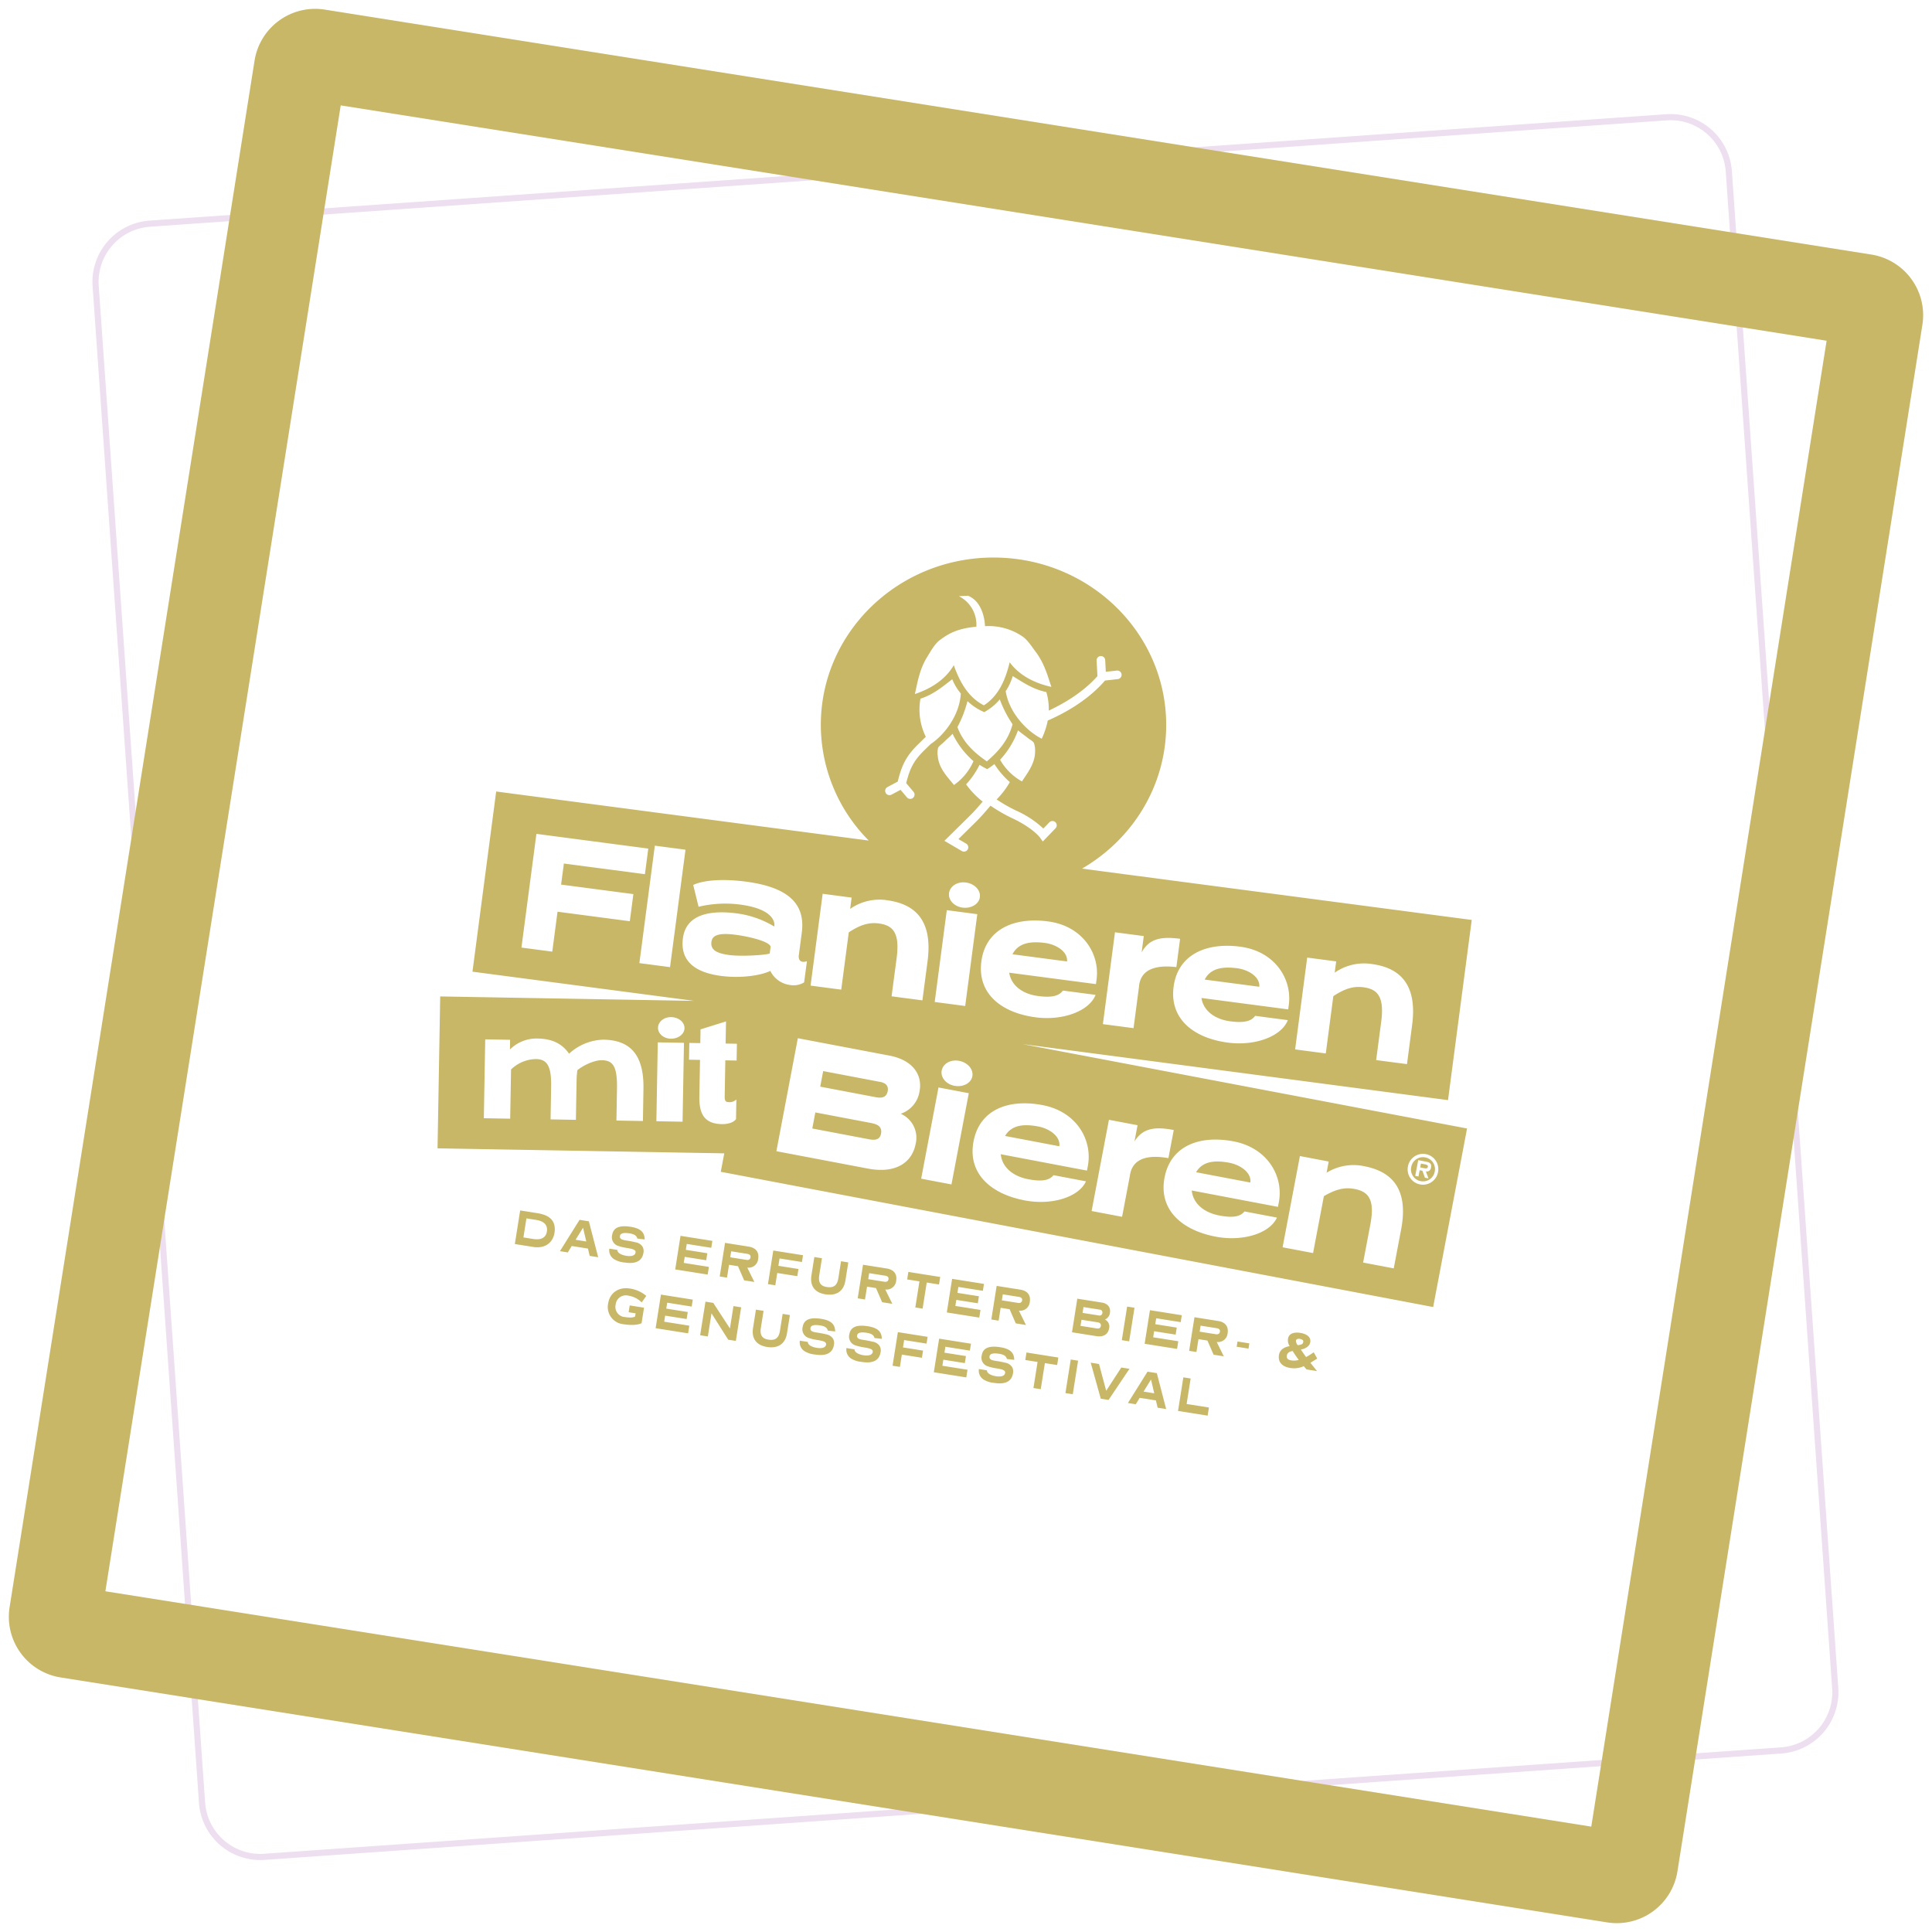 <svg xmlns="http://www.w3.org/2000/svg" xmlns:xlink="http://www.w3.org/1999/xlink" width="629.268" height="629.268" viewBox="0 0 629.268 629.268"><defs><clipPath id="a"><path d="M0-112.5H337.065V-378.721H0Z" transform="translate(0 378.721)" fill="#c7b766"/></clipPath></defs><g transform="translate(-810.599 -159.127)"><g transform="translate(-7591.098 43)"><path d="M20,2A18,18,0,0,0,2,20V515a18,18,0,0,0,18,18H515a18,18,0,0,0,18-18V20A18,18,0,0,0,515,2H20m0-2H515a20,20,0,0,1,20,20V515a20,20,0,0,1-20,20H20A20,20,0,0,1,0,515V20A20,20,0,0,1,20,0Z" transform="matrix(-0.998, 0.07, -0.07, -0.998, 9001.839, 685.86)" fill="#86229e" opacity="0.15"/><path d="M30,30V520H520V30H30M20,0H530a20,20,0,0,1,20,20V530a20,20,0,0,1-20,20H20A20,20,0,0,1,0,530V20A20,20,0,0,1,20,0Z" transform="translate(8944.925 745.395) rotate(-171)" fill="#c7b766"/></g><g transform="translate(972.727 365.288) rotate(9)"><g transform="translate(0 -50.245)" clip-path="url(#a)"><g transform="translate(0 0)"><path d="M-80.209-65.827,59.483-69.485l-1.55-59.17-128,3.352c14.737-11.969,22.885-30.877,19.772-50.53-4.71-29.734-33.4-49.9-64.079-45.039s-51.734,32.9-47.025,62.636a53.436,53.436,0,0,0,21.318,34.766l-122.361,3.2,1.549,59.171L-188.09-63l-81.92,11.513,6.886,49,92.492-13-.187,6.113L65.247-2.165l1.808-59.162ZM49.973-46.112a4.97,4.97,0,0,1,5.136-4.869,4.98,4.98,0,0,1,4.83,5.173A4.979,4.979,0,0,1,54.8-40.939a4.963,4.963,0,0,1-4.829-5.173m-36.205,32.4.924-30.23,9.541.291-.114,3.716a16.7,16.7,0,0,1,11.616-4.031c7.655.234,15.719,3.423,15.258,18.511L50.6-12.59,40.449-12.9l.385-12.591C41.087-33.756,38.6-36,33.941-36.14c-3.439-.1-6.142,1.145-9.5,3.874l-.576,18.859ZM-27.76-30.085c.322-10.539,9.025-15.548,20.34-15.2,11.483.351,17.94,8.876,17.684,17.252l-.047,1.553-28.567-.873c1.145,4.31,5.3,6.492,10.124,6.639,4.382.134,6.793-.625,7.908-2.59l10.761.329c-1.5,5.451-9.729,9.53-18.716,9.255C-19.7-14.071-28.081-19.6-27.76-30.085M-49.521-15.648l.924-30.231,9.485.29-.164,5.38c2.036-4.879,6.064-5.866,12.055-5.683l-.285,9.319c-4.106-.07-11.674.476-11.5,7.643l-.415,13.59ZM-91.05-32.019c.322-10.539,9.025-15.548,20.341-15.2,11.482.351,17.94,8.876,17.684,17.252l-.048,1.553-28.566-.873c1.145,4.31,5.3,6.492,10.124,6.639,4.382.134,6.793-.626,7.907-2.59l10.761.329c-1.5,5.451-9.73,9.53-18.716,9.255C-82.989-16-91.37-21.536-91.05-32.019m-26.3-132.467a37.03,37.03,0,0,0,1.915-8.875,17.867,17.867,0,0,0,5.96,2.685,17.858,17.858,0,0,0,4.352-4.876,37.028,37.028,0,0,0,5.365,7.327c-.53,5.452-3.2,9.524-6.374,13.274-4.428-2.133-8.521-4.769-11.217-9.535m6.906,10.137a18.509,18.509,0,0,1-5.067,8.668c-2.308-2.156-5.711-4.488-6.7-8.548a6.669,6.669,0,0,1-.3-2.573c.132-.616,1.122-1.532,1.572-2.155.872-1.21,1.61-2,2.374-3.137a27.958,27.958,0,0,0,8.114,7.745m12.756-12.181c1.167.73,2.161,1.148,3.45,1.9.658.388,1.941.82,2.306,1.331a6.647,6.647,0,0,1,.782,2.469c.746,4.112-1.409,7.625-2.646,10.535a18.58,18.58,0,0,1-8.155-5.858,27.87,27.87,0,0,0,4.263-10.375m13.165,30.288,1.607-2.3a1.4,1.4,0,0,1,1.951-.344,1.4,1.4,0,0,1,.344,1.951l-3.429,4.9-1.18-1.2c-.02-.02-2.754-2.663-9.731-4.7a52.85,52.85,0,0,1-7.732-2.957c-1.27,2.107-2.625,4.248-3.747,5.773-2.29,3.112-3.9,5.3-4.868,6.606l2.718,1.064a1.4,1.4,0,0,1,.794,1.814,1.4,1.4,0,0,1-1.014.86,1.4,1.4,0,0,1-.8-.066l-6.125-2.4,1.088-1.471s1.934-2.614,5.95-8.072c.969-1.315,2.141-3.154,3.278-5.024a27.735,27.735,0,0,1-6.21-4.7,27.106,27.106,0,0,0,3.335-6.98,21.831,21.831,0,0,0,2.682,1,21.352,21.352,0,0,0,2.046-2,27.288,27.288,0,0,0,5.891,5.018,26.568,26.568,0,0,1-3.364,6.254,49.44,49.44,0,0,0,6.862,2.6,32.081,32.081,0,0,1,9.652,4.38m-27.052,25.592c-.061-2.324,2.1-4.208,4.871-4.28,2.822-.074,5.193,1.691,5.255,4.014.059,2.269-2.216,4.156-5.039,4.23-2.766.072-5.027-1.7-5.087-3.964m10.161,5.325.789,30.155-10.015.262-.789-30.154Zm1.637,48.109c2.829.086,5.1,1.989,5.032,4.318-.07,2.274-2.455,4.033-5.284,3.947-2.773-.085-4.936-1.983-4.866-4.257.071-2.33,2.346-4.093,5.119-4.008m-6.214,39.841.924-30.23,10.04.306-.924,30.231Zm-77.2-26.942-3.548.5-.761-5.415,3.548-.5-.624-4.436,7.79-3.856,1,7.143,3.642-.512.761,5.415-3.642.512,1.634,11.625c.2,1.4.583,1.775,1.47,1.65a3.2,3.2,0,0,0,2.443-1.248l.886,6.3c-.382,1.006-2,2.043-4.286,2.364-5.463.768-7.837-1.9-8.65-7.687Zm-15.252,22.568-8.544,1.2-1.437-10.225c-1.024-7.283-2.734-8.948-6.329-8.442-2.381.335-5.687,2.561-7.371,4.464.051,1.04.1,2.08.233,3.014l1.83,13.026-8.17,1.149-1.5-10.645c-.971-6.91-2.907-8.494-6.269-8.022a11.953,11.953,0,0,0-7.492,4.624l2.231,15.874-8.5,1.194-3.576-25.445,8.03-1.129.44,3.129a12.272,12.272,0,0,1,8.4-4.942c4.483-.629,7.994.305,10.841,3.286a17.087,17.087,0,0,1,10.4-6.271c7.7-1.082,13.638,1.845,15.311,13.75Zm4.791-27.906c-2.334.328-4.419-.95-4.688-2.864-.275-1.961,1.376-3.764,3.71-4.092,2.381-.335,4.559.93,4.834,2.891.269,1.914-1.475,3.73-3.856,4.065m8,26.109-8.451,1.188L-197.679-47.8l8.451-1.187Zm-24.725-77.707-26.613.7.181,6.916,23.736-.622.233,8.908-23.736.621.343,13.113-10.125.265-.978-37.347,36.739-.962Zm12.819,28.622-10.07.264-1.01-38.565,10.07-.264Zm43.911-1.925a6.665,6.665,0,0,1-4.5,1.558,8.319,8.319,0,0,1-6.958-3.527c-2.5,1.782-8.755,3.939-15.617,4.119-9.351.245-13.983-3.288-14.164-10.2-.216-8.244,8.085-10.51,16.108-10.72a31.426,31.426,0,0,1,12.685,2.325c0-2.325-2.472-5.583-12.1-5.33A37.44,37.44,0,0,0-191.46-93.5l-2.834-6.736c3.427-2.36,10.149-3.588,16.734-3.76,13.943-.365,20.371,4.062,20.62,13.579l.2,7.525c.02.774.435,1.815,1.486,1.788a2.8,2.8,0,0,0,1.428-.425Zm.823,18.275,30.341.927c7.488.228,11.7,4.244,11.521,10.012a9.169,9.169,0,0,1-4.912,8.123,8.53,8.53,0,0,1,6.335,8.91c-.185,6.046-4.657,10.685-14.087,10.4l-30.342-.927Zm21.573-48.926c7.635-.2,15.846,2.519,16.239,17.569l.336,12.836-10.125.265L-125.13-87.1c-.216-8.244-2.817-10.335-7.465-10.214-3.431.09-6.052,1.487-9.242,4.395l.493,18.812-10.07.264-.789-30.155,9.516-.249.1,3.707a16.647,16.647,0,0,1,11.338-4.671m-2.524-38.7c.443-5.209,1.3-8.446,4.488-12.792.916-1.248,1.661-2.246,2.266-3.042q-.358-.536-.713-1.092a20.009,20.009,0,0,1-2.952-10.915c4.016-2.018,6.509-5.012,9.236-7.86a17.647,17.647,0,0,0,3.482,4.152c.718,7.107-3.226,14.219-7.093,17.765-.541.716-1.186,1.582-1.968,2.647-2.779,3.789-3.534,6.552-3.941,11.2l2.8,2.42a1.4,1.4,0,0,1,.145,1.975,1.392,1.392,0,0,1-.768.454A1.4,1.4,0,0,1-130-139.3l-2.441-2.107-2.671,2.011a1.4,1.4,0,0,1-1.961-.276,1.4,1.4,0,0,1,.276-1.961Zm44.614-38.3c-5.728-.335-10.963-2.112-14.674-5.788-.481,6.048-1.953,11.457-6.1,15.159-5.286-1.7-8.835-6.039-11.736-11.369-1.889,4.867-5.948,8.619-11.051,11.256.167-2.107.172-4.213.463-6.182a23.861,23.861,0,0,1,1.326-5.676c.8-1.882,1.9-5.068,3.329-6.589,2.77-2.961,5.573-4.9,11.23-6.344a10.352,10.352,0,0,0-7.163-8.925l2.894-.615c5.732,1.3,7.028,8.924,7.028,8.924a19.609,19.609,0,0,1,12.46,1.338c1.917.811,4.046,3.31,5.533,4.706a23.8,23.8,0,0,1,3.525,4.645c1.062,1.681,1.929,3.6,2.933,5.46m16.923-4.772c-4.586,7.461-11.794,12.869-16.387,15.791a17.658,17.658,0,0,1-.162,2.074,25.317,25.317,0,0,1-.846,4.069c-5-1.563-11.734-6.527-14.017-13.456a17.764,17.764,0,0,0,1.492-5.209c3.643,1.493,7.14,3.214,11.634,3.423a19.085,19.085,0,0,1,1.724,5.84c4.237-2.86,10.049-7.515,13.9-13.558l-1.057-4.975a1.4,1.4,0,0,1,1.078-1.661,1.4,1.4,0,0,1,1.661,1.079l.792,3.728,3.482-.955a1.4,1.4,0,0,1,1.721.981,1.4,1.4,0,0,1-.98,1.721Zm79.16,78.817,9.516-.25.1,3.707a16.648,16.648,0,0,1,11.338-4.671c7.635-.2,15.846,2.519,16.24,17.569l.336,12.836L34.325-78.7,34-91.263c-.216-8.243-2.817-10.335-7.465-10.213-3.43.09-6.052,1.487-9.242,4.394l.493,18.812-10.07.264Zm-41.489,16.2c-.275-10.513,8.108-15.992,19.395-16.287,11.453-.3,18.366,7.824,18.584,16.178l.04,1.549-28.494.747c1.384,4.227,5.643,6.164,10.456,6.038,4.372-.115,6.729-1.007,7.728-3.026l10.733-.281C2.692-81.529-5.273-77-14.237-76.767c-11.4.3-20.056-4.735-20.33-15.192m-21.641-14.548,9.462-.248.141,5.367c1.752-4.973,5.706-6.184,11.682-6.341l.243,9.3c-4.092.162-11.6,1.134-11.023,8.262l.355,13.556-10.07.264ZM-97.7-90.306c-.276-10.512,8.108-15.992,19.395-16.288,11.453-.3,18.365,7.824,18.584,16.179l.041,1.549-28.494.747c1.384,4.227,5.642,6.164,10.456,6.038,4.371-.115,6.729-1.007,7.727-3.025l10.734-.281c-1.184,5.512-9.149,10.039-18.113,10.274-11.4.3-20.056-4.735-20.33-15.192m9.642-3.907,17.926-.47c-.252-3.26-4.392-4.923-8.044-4.828-4.758.125-8.6,1.333-9.883,5.3m63.13-1.653L-7-96.335c-.251-3.26-4.392-4.923-8.044-4.828-4.758.124-8.6,1.332-9.883,5.3m-99.219,49.455L-143-46.987l-.157,5.159,18.3.559c1.775.054,3.56-.224,3.631-2.554.063-2.053-1.477-2.544-2.919-2.588m-.974,13.683-18.3-.559-.162,5.325,18.859.576c1.553.047,3.448-.172,3.515-2.391.077-2.5-1.8-2.886-3.908-2.951m-53.963-46.81c3.929-.1,11.8-1.859,12.889-2.552l-.06-2.268c-.7-1.532-6.977-2.143-11.9-2.014-6.806.179-7.422,2.022-7.381,3.571.072,2.766,2.69,3.362,6.452,3.264m97.9,44.155,17.972.549c-.066-3.277-4.116-5.178-7.778-5.29-4.77-.146-8.687.845-10.194,4.741m63.29,1.934L.086-32.9c-.067-3.278-4.117-5.178-7.778-5.29-4.77-.146-8.687.845-10.194,4.741m68.947-12.63a3.867,3.867,0,0,0,3.775,4.052,3.875,3.875,0,0,0,4.015-3.814,3.877,3.877,0,0,0-3.787-4.052,3.865,3.865,0,0,0-4,3.814m1.729,2.635.16-5.21,2.592.079c1.467.045,1.946.528,1.911,1.654a1.377,1.377,0,0,1-1.464,1.5l1.2,2.112L56-43.345l-1.151-2.111-.91-.028-.063,2.074Zm1.218-4.241L53.97-46.42l1.492.045c.506.016.914-.073.932-.667.011-.367-.223-.577-1.1-.6ZM-227.739,13.28h-5.643V24.36h5.983c4.653,0,6.2-3.069,6.2-5.548,0-4.415-2.94-5.531-6.544-5.531m-3.22,2.233h3.22c2.7,0,4.033,1.165,4.033,3.2,0,1.937-1.315,3.086-4,3.086h-3.25Zm17.165-2.233-4.713,11.079h2.585l.945-2.265h5.348l.931,2.265h2.806l-4.83-11.079Zm-.266,6.615,1.788-4.268,1.743,4.268Zm13.96,1.132h-2.644a3.4,3.4,0,0,0,1.994,3.119,7.76,7.76,0,0,0,3.649.558c3.944,0,5.539-1.592,5.539-4.071a2.853,2.853,0,0,0-.695-2.035,3.363,3.363,0,0,0-2.363-.952,28.461,28.461,0,0,0-2.9-.1c-1.433,0-2.452-.032-2.452-1.149,0-.886.99-1.313,2.984-1.313,1.388,0,2.349.3,2.732,1.28l2.408-.1c-.4-2.232-1.743-3.348-5.155-3.348-4.062,0-5.525,1.378-5.525,3.529a2.956,2.956,0,0,0,2.733,3.283c2.378.476,5.687-.328,5.687,1.215,0,1.066-1.212,1.526-2.822,1.526-1.478,0-3.028-.411-3.176-1.445m-.229,17.687a5.623,5.623,0,0,0,5.968,5.909c3.117,0,4.978-.673,5.79-1.247V38.256H-193.3V40.5h2.3v1.034c-.517.526-1.935.706-3.191.706a3.319,3.319,0,0,1-3.678-3.529,3.346,3.346,0,0,1,3.649-3.529,7.785,7.785,0,0,1,4.623,1.494l1.137-2.331a10.618,10.618,0,0,0-5.761-1.526c-3.309,0-6.116,2.15-6.116,5.892m27.032-5.531h-10.5V44.263h10.709V41.736h-8.287v-2h7.091V37.419h-7.091V35.465h8.08Zm-4.779-11.353v-2h7.091V17.516h-7.091V15.562H-170V13.28h-10.5V24.36h10.71V21.832Zm11.529,11.353h-2.57V44.263h2.54V36.631l6.722,7.632h2.511V33.184h-2.54v7.369Zm12.15-8.825-3-4.251a3.136,3.136,0,0,0,3.058-3.4c0-2.117-1.227-3.43-3.693-3.43h-7.785V24.36h2.408V20.125h2.954l2.7,4.235Zm-3.649-6.7h-5.362V15.677h5.362c.709,0,1.167.328,1.167.952,0,.689-.458,1.034-1.167,1.034m8.088,15.521h-2.512v6.024c0,3.775,2.216,5.416,5.48,5.416s5.717-1.608,5.717-5.449v-5.99h-2.393v5.6c0,2.757-1.389,3.413-3.295,3.413-1.8,0-3-.755-3-3.43Zm2.474-15.242V15.513h7.386V13.28h-9.808V24.36h2.422V20.306h6.618V17.942Zm13.362,22.988h-2.645a3.4,3.4,0,0,0,1.994,3.119,7.761,7.761,0,0,0,3.649.558c3.944,0,5.539-1.592,5.539-4.071a2.853,2.853,0,0,0-.694-2.035,3.359,3.359,0,0,0-2.363-.952,28.47,28.47,0,0,0-2.9-.1c-1.433,0-2.452-.033-2.452-1.149,0-.886.99-1.313,2.984-1.313,1.388,0,2.349.3,2.732,1.28l2.408-.1c-.4-2.232-1.743-3.348-5.155-3.348-4.062,0-5.525,1.378-5.525,3.529a2.956,2.956,0,0,0,2.733,3.283c2.378.476,5.688-.328,5.688,1.215,0,1.066-1.212,1.526-2.822,1.526-1.478,0-3.028-.41-3.176-1.445m6.566-27.65v5.6c0,2.757-1.389,3.414-3.295,3.414-1.8,0-3-.755-3-3.43V13.28h-2.511V19.3c0,3.775,2.216,5.416,5.48,5.416s5.717-1.608,5.717-5.449V13.28Zm8.811,27.65h-2.644A3.4,3.4,0,0,0-119.4,44.05a7.758,7.758,0,0,0,3.648.558c3.944,0,5.54-1.592,5.54-4.071A2.856,2.856,0,0,0-110.9,38.5a3.359,3.359,0,0,0-2.363-.952,28.47,28.47,0,0,0-2.9-.1c-1.433,0-2.452-.033-2.452-1.149,0-.886.99-1.313,2.983-1.313,1.389,0,2.349.3,2.733,1.28l2.408-.1c-.4-2.232-1.743-3.348-5.155-3.348-4.062,0-5.524,1.378-5.524,3.529a2.956,2.956,0,0,0,2.733,3.283c2.378.476,5.687-.328,5.687,1.215,0,1.066-1.211,1.526-2.821,1.526-1.478,0-3.028-.41-3.177-1.445M-108.9,24.36l-3-4.251a3.136,3.136,0,0,0,3.058-3.4c0-2.117-1.227-3.43-3.693-3.43h-7.785V24.36h2.408V20.125h2.954l2.7,4.235Zm-3.649-6.7h-5.362V15.677h5.362c.709,0,1.167.328,1.167.952,0,.689-.458,1.034-1.167,1.034m16.685,15.521h-9.809V44.263h2.422V40.209h6.618V37.845h-6.618V35.416h7.386Zm-3.051-8.825v-8.6h4.048V13.28h-10.5v2.479h4.048v8.6Zm17.349,8.825h-10.5V44.263h10.709V41.736h-8.287v-2h7.091V37.419h-7.091V35.465h8.08Zm-6.95-11.353v-2h7.091V17.516h-7.091V15.562h8.08V13.28h-10.5V24.36h10.709V21.832Zm13.435,19.1h-2.644A3.4,3.4,0,0,0-75.73,44.05a7.755,7.755,0,0,0,3.648.558c3.944,0,5.54-1.592,5.54-4.071a2.856,2.856,0,0,0-.695-2.035A3.359,3.359,0,0,0-69.6,37.55a28.469,28.469,0,0,0-2.9-.1c-1.433,0-2.452-.033-2.452-1.149,0-.886.989-1.313,2.983-1.313,1.389,0,2.349.3,2.733,1.28l2.408-.1c-.4-2.232-1.743-3.348-5.155-3.348-4.062,0-5.524,1.378-5.524,3.529a2.956,2.956,0,0,0,2.733,3.283c2.378.476,5.687-.328,5.687,1.215,0,1.066-1.211,1.526-2.822,1.526-1.477,0-3.028-.41-3.176-1.445M-64.836,24.36l-3-4.251a3.136,3.136,0,0,0,3.058-3.4c0-2.117-1.226-3.43-3.693-3.43h-7.784V24.36h2.408V20.125h2.954l2.7,4.235Zm-3.649-6.7h-5.362V15.677h5.362c.709,0,1.168.328,1.168.952,0,.689-.458,1.034-1.168,1.034M-52.76,33.184h-10.5v2.478h4.048v8.6h2.408v-8.6h4.048Zm11.189-19.9h-8.08V24.36h8.08c2.512,0,3.664-1.412,3.664-3.2a2.522,2.522,0,0,0-1.8-2.577,2.724,2.724,0,0,0,1.27-2.446c0-1.707-1.137-2.856-3.132-2.856m-5.672,6.566H-41.9c.635,0,1.211.23,1.211,1.018s-.576,1-1.211,1h-5.347Zm5.347-4.185a.906.906,0,0,1,1.034.952.911.911,0,0,1-1.034.969h-5.347v-1.92Zm-4.35,17.524h-2.422V44.263h2.422Zm13.021-8.825H-30.8V13.28h-2.422Zm-6.123,8.825h-2.733l5.067,11.078h2.57L-29.3,33.184h-2.689L-35.67,41.44Zm16,0-4.712,11.078h2.585L-24.532,42h5.347l.931,2.265h2.807l-4.831-11.078Zm-.266,6.614,1.788-4.267,1.743,4.267Zm.332-17.966v-2h7.091V17.516h-7.091V15.562h8.08V13.28h-10.5V24.36H-15V21.832ZM-9.125,33.184h-2.408V44.263h9.765V41.587H-9.125ZM.4,24.36l-3-4.251a3.136,3.136,0,0,0,3.058-3.4c0-2.117-1.226-3.43-3.693-3.43h-7.785V24.36h2.408V20.125H-5.66l2.7,4.235Zm-3.649-6.7H-8.615V15.677h5.362c.709,0,1.167.328,1.167.952,0,.689-.458,1.034-1.167,1.034M7.959,18.894h-3.9v1.724h3.9Zm10.133,2.281c0,2.413,1.788,3.546,4.255,3.546a7.625,7.625,0,0,0,4.3-1.264c.325.279.665.591,1.034.9H31.15L28.6,22.029c.738-.624,1.433-1.232,1.979-1.707l-1.448-1.838a22.55,22.55,0,0,1-2.216,1.92c-.517-.492-.945-.985-2.068-2.133C26,17.844,27.5,16.941,27.5,15.4c0-2.036-2.172-2.479-3.693-2.479-1.64,0-3.634.558-3.634,2.495a3.379,3.379,0,0,0,.9,2.3c-1.551.574-2.984,1.477-2.984,3.463m5.54-4.168a2.354,2.354,0,0,1-.813-1.329c0-.624.65-.8,1.108-.8.68,0,1.314.165,1.314.772,0,.673-.28.985-1.61,1.362M20.648,20.9c0-.985.739-1.461,1.64-1.757.856.985,1.595,1.757,2.422,2.561a5.876,5.876,0,0,1-2.3.525c-.9,0-1.758-.164-1.758-1.329" transform="translate(270.01 221.595)" fill="#c7b766"/></g></g></g></g></svg>